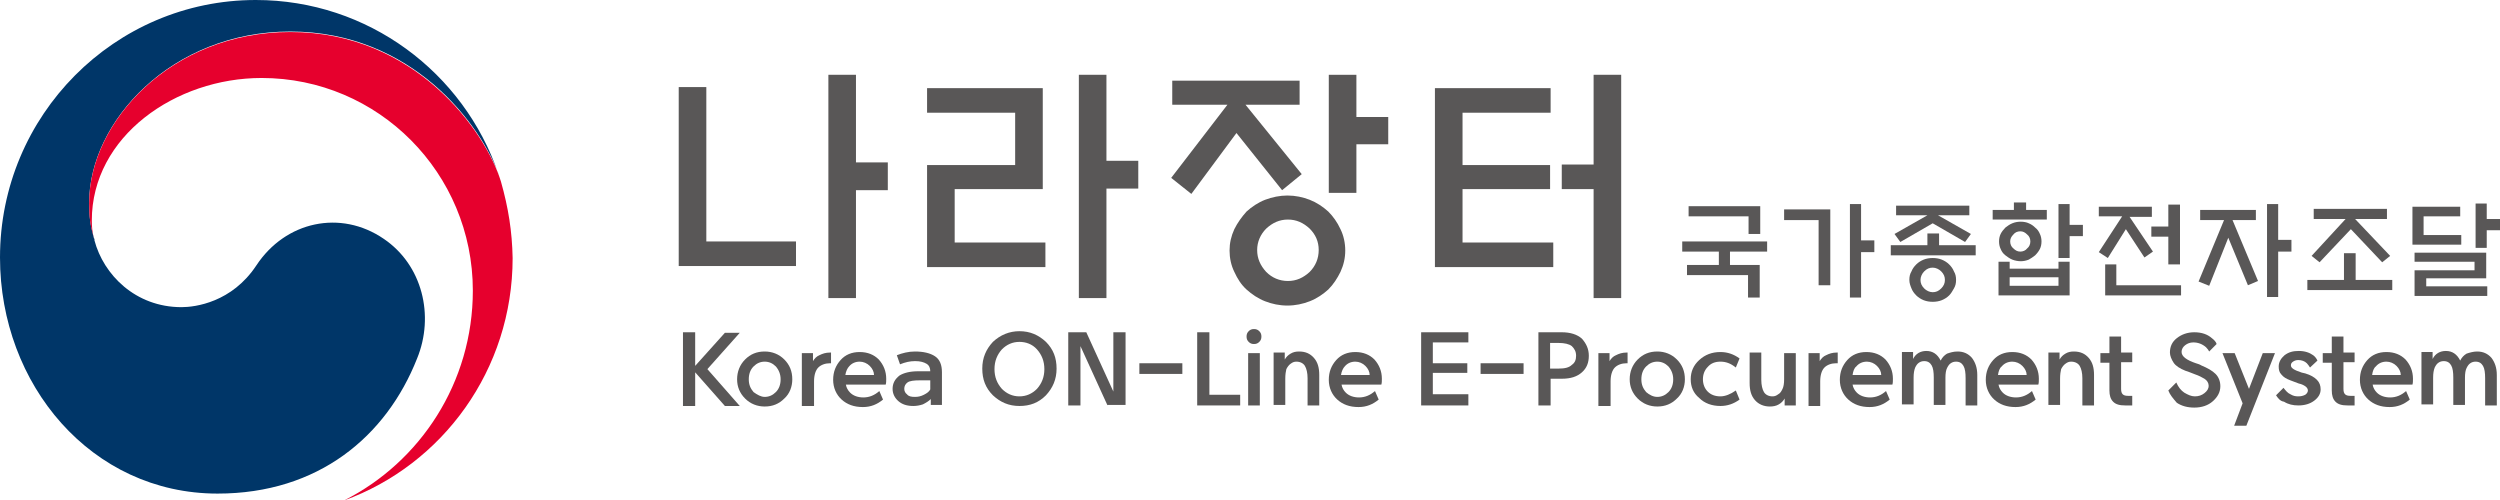 <svg width="170" height="34" viewBox="0 0 170 34" fill="none" xmlns="http://www.w3.org/2000/svg">
<g clip-path="url(#clip0_8007_349)">
<path d="M54.128 16.419V18.09H46.153V5.921H48.03V16.419H54.128ZM58.206 20.269H56.33V5.085H58.206V11.043H60.371V12.932H58.206V20.269Z" fill="#595757"/>
<path d="M71.088 18.162H63.041V11.224H69.031V7.665H63.041V5.994H70.908V12.859H64.918V16.491H71.088V18.162ZM75.238 20.269H73.362V5.085H75.238V10.934H77.403V12.823H75.238V20.269Z" fill="#595757"/>
<path d="M79.713 7.12V5.485H88.373V7.12H84.693L88.518 11.842L87.183 12.932L84.079 9.045L81.012 13.186L79.641 12.096L83.466 7.12H79.713ZM91.477 17.036C91.477 17.545 91.368 18.017 91.152 18.489C90.936 18.925 90.683 19.325 90.322 19.688C89.961 20.015 89.528 20.306 89.059 20.487C88.59 20.669 88.085 20.778 87.543 20.778C87.002 20.778 86.497 20.669 86.028 20.487C85.559 20.306 85.126 20.015 84.765 19.688C84.404 19.361 84.151 18.962 83.935 18.489C83.718 18.053 83.61 17.545 83.61 17.036C83.61 16.528 83.718 16.056 83.935 15.583C84.151 15.147 84.44 14.748 84.765 14.385C85.126 14.058 85.559 13.767 86.028 13.585C86.497 13.404 87.038 13.295 87.543 13.295C88.085 13.295 88.59 13.404 89.059 13.585C89.528 13.767 89.961 14.058 90.322 14.385C90.647 14.711 90.936 15.111 91.152 15.583C91.368 16.019 91.477 16.528 91.477 17.036ZM89.672 17C89.672 16.419 89.456 15.947 89.059 15.547C88.626 15.147 88.157 14.93 87.579 14.93C87.002 14.93 86.533 15.147 86.1 15.547C85.703 15.947 85.487 16.455 85.487 17C85.487 17.581 85.703 18.053 86.1 18.489C86.497 18.889 87.002 19.107 87.579 19.107C88.157 19.107 88.626 18.889 89.059 18.489C89.456 18.09 89.672 17.581 89.672 17ZM92.235 13.113H90.358V5.085H92.235V7.955H94.4V9.808H92.235V13.113Z" fill="#595757"/>
<path d="M105.622 18.162H97.575V5.994H105.442V7.665H99.452V11.224H105.406V12.859H99.452V16.491H105.622V18.162ZM108.365 5.085H110.241V20.269H108.365V12.859H106.2V11.188H108.365V5.085Z" fill="#595757"/>
<path d="M116.882 18.017V17.109H114.392V16.419H120.165V17.109H117.639V18.017H119.66V20.233H118.866V18.707H114.716V18.017H116.882ZM119.696 14.021V15.91H118.902V14.711H114.825V14.021H119.696Z" fill="#595757"/>
<path d="M124.424 19.397H123.666V14.966H121.32V14.239H124.46V19.397H124.424ZM126.553 16.346H127.455V17.145H126.553V20.233H125.795V13.876H126.553V16.346Z" fill="#595757"/>
<path d="M131.063 16.673V15.874H131.857V16.673H134.347V17.363H128.573V16.673H131.063ZM133.914 14.639H131.785L134.022 15.91L133.625 16.455L131.424 15.184L129.223 16.455L128.826 15.91L131.063 14.639H128.934V13.985H133.914V14.639ZM133.012 19.034C133.012 19.252 132.976 19.434 132.867 19.615C132.759 19.797 132.687 19.942 132.543 20.088C132.398 20.233 132.218 20.342 132.037 20.415C131.857 20.487 131.641 20.523 131.424 20.523C131.208 20.523 130.991 20.487 130.811 20.415C130.63 20.342 130.45 20.233 130.305 20.088C130.161 19.942 130.053 19.797 129.981 19.615C129.908 19.434 129.836 19.252 129.836 19.034C129.836 18.816 129.872 18.635 129.981 18.453C130.053 18.271 130.161 18.126 130.305 17.981C130.45 17.835 130.63 17.727 130.811 17.654C130.991 17.581 131.208 17.545 131.424 17.545C131.641 17.545 131.857 17.581 132.037 17.654C132.218 17.727 132.398 17.835 132.543 17.981C132.687 18.126 132.795 18.271 132.867 18.453C132.976 18.635 133.012 18.816 133.012 19.034ZM132.254 19.034C132.254 18.816 132.182 18.635 132.001 18.453C131.857 18.308 131.641 18.199 131.424 18.199C131.208 18.199 131.027 18.271 130.847 18.453C130.702 18.598 130.594 18.816 130.594 19.034C130.594 19.252 130.666 19.434 130.847 19.615C130.991 19.761 131.208 19.87 131.424 19.87C131.641 19.87 131.821 19.797 132.001 19.615C132.182 19.434 132.254 19.252 132.254 19.034Z" fill="#595757"/>
<path d="M139.183 14.276V14.93H135.502V14.276H136.945V13.767H137.775V14.276H139.183ZM135.899 17.799H136.657V18.271H139.977V17.799H140.734V20.088H135.899V17.799ZM138.822 16.419C138.822 16.6 138.786 16.782 138.714 16.927C138.641 17.073 138.533 17.218 138.389 17.363C138.244 17.472 138.1 17.581 137.956 17.654C137.775 17.727 137.595 17.763 137.414 17.763C137.234 17.763 137.018 17.727 136.837 17.654C136.657 17.581 136.512 17.472 136.368 17.363C136.224 17.254 136.115 17.109 136.043 16.927C135.971 16.782 135.935 16.6 135.935 16.419C135.935 16.237 135.971 16.056 136.043 15.91C136.115 15.765 136.224 15.62 136.368 15.474C136.512 15.365 136.657 15.256 136.837 15.184C137.018 15.111 137.198 15.075 137.414 15.075C137.595 15.075 137.811 15.111 137.956 15.184C138.136 15.256 138.281 15.365 138.389 15.474C138.533 15.583 138.641 15.729 138.714 15.91C138.786 16.056 138.822 16.237 138.822 16.419ZM139.977 18.853H136.657V19.434H139.977V18.853ZM138.064 16.419C138.064 16.237 137.992 16.056 137.848 15.947C137.703 15.801 137.559 15.729 137.378 15.729C137.198 15.729 137.018 15.801 136.909 15.947C136.765 16.092 136.693 16.237 136.693 16.419C136.693 16.6 136.765 16.782 136.909 16.891C137.054 17.036 137.198 17.109 137.378 17.109C137.559 17.109 137.739 17.036 137.848 16.891C137.992 16.782 138.064 16.6 138.064 16.419ZM140.734 17.545H139.977V13.876H140.734V15.293H141.637V16.056H140.734V17.545Z" fill="#595757"/>
<path d="M142.719 14.748V14.058H146.327V14.748H144.812L146.4 17.109L145.822 17.509L144.559 15.583L143.332 17.545L142.719 17.145L144.307 14.711H142.719V14.748ZM143.152 20.088V17.981H143.91V19.397H148.312V20.088H143.152ZM147.446 17.945V16.092H146.291V15.402H147.446V13.912H148.24V17.981H147.446V17.945Z" fill="#595757"/>
<path d="M149.611 14.966V14.276H153.4V14.966H151.812L153.545 19.107L152.859 19.397L151.524 16.165L150.225 19.434L149.503 19.143L151.235 14.966H149.611ZM154.916 20.197H154.158V13.876H154.916V16.31H155.818V17.109H154.916V20.197Z" fill="#595757"/>
<path d="M159.39 19.034V17.218H160.184V19.034H162.674V19.724H156.9V19.034H159.39ZM157.333 14.893V14.203H162.313V14.893H160.148L162.53 17.4L161.988 17.835L159.859 15.583L157.73 17.835L157.189 17.4L159.499 14.893H157.333Z" fill="#595757"/>
<path d="M167.366 16.637H164.046V14.058H167.294V14.711H164.804V15.983H167.366V16.637ZM164.226 17.182H169.062V18.925H164.984V19.47H169.134V20.124H164.19V18.38H168.268V17.799H164.19V17.182H164.226ZM169.098 14.893H170V15.656H169.098V16.855H168.34V13.84H169.098V14.893Z" fill="#595757"/>
<path d="M47.236 24.919L49.293 22.63H50.304L48.102 25.1L50.304 27.607H49.293L47.272 25.318V27.607H46.442V22.594H47.272V24.919H47.236Z" fill="#595757"/>
<path d="M51.999 27.643C51.494 27.643 51.025 27.462 50.664 27.098C50.303 26.735 50.123 26.299 50.123 25.791C50.123 25.282 50.303 24.81 50.664 24.447C51.025 24.083 51.458 23.902 51.999 23.902C52.505 23.902 52.974 24.083 53.335 24.447C53.696 24.81 53.876 25.246 53.876 25.791C53.876 26.299 53.696 26.771 53.335 27.098C52.974 27.462 52.541 27.643 51.999 27.643ZM51.999 26.989C52.288 26.989 52.541 26.88 52.757 26.662C52.974 26.444 53.082 26.154 53.082 25.791C53.082 25.464 52.974 25.173 52.757 24.919C52.541 24.701 52.288 24.592 51.999 24.592C51.711 24.592 51.458 24.701 51.242 24.919C51.025 25.137 50.917 25.427 50.917 25.791C50.917 26.154 51.025 26.408 51.242 26.662C51.494 26.844 51.747 26.989 51.999 26.989Z" fill="#595757"/>
<path d="M54.525 27.57V24.011H55.283V24.556C55.391 24.374 55.536 24.229 55.716 24.156C55.933 24.047 56.149 23.974 56.438 23.974H56.51V24.701H56.438C56.113 24.701 55.825 24.81 55.644 24.991C55.464 25.173 55.355 25.5 55.355 25.936V27.607H54.525V27.57Z" fill="#595757"/>
<path d="M57.52 26.154C57.556 26.372 57.665 26.553 57.809 26.699C58.026 26.917 58.35 27.026 58.711 27.026C59.108 27.026 59.469 26.88 59.794 26.59L60.046 27.171C59.649 27.498 59.216 27.68 58.675 27.68C58.062 27.68 57.593 27.498 57.232 27.171C56.871 26.844 56.654 26.372 56.654 25.827C56.654 25.282 56.835 24.846 57.16 24.483C57.484 24.12 57.917 23.938 58.459 23.938C59 23.938 59.433 24.12 59.758 24.447C60.082 24.81 60.263 25.246 60.263 25.754C60.263 25.9 60.263 26.045 60.227 26.154H57.52ZM57.484 25.5H59.433C59.433 25.282 59.325 25.064 59.144 24.883C58.964 24.701 58.711 24.592 58.459 24.592C58.17 24.592 57.917 24.701 57.737 24.919C57.629 25.028 57.52 25.246 57.484 25.5Z" fill="#595757"/>
<path d="M62.428 25.246C62.681 25.246 62.97 25.246 63.258 25.246C63.258 25.028 63.186 24.846 63.006 24.737C62.825 24.628 62.573 24.556 62.248 24.556H62.212C61.887 24.556 61.562 24.628 61.202 24.773L60.985 24.156C61.346 24.011 61.779 23.902 62.212 23.902C62.789 23.902 63.258 24.011 63.583 24.229C63.908 24.447 64.052 24.81 64.052 25.318V27.534H63.294V27.135C63.15 27.28 62.97 27.389 62.753 27.498C62.537 27.57 62.32 27.607 62.104 27.607C61.671 27.607 61.346 27.498 61.093 27.28C60.841 27.062 60.696 26.771 60.696 26.444C60.696 26.081 60.841 25.791 61.165 25.536C61.454 25.355 61.887 25.246 62.428 25.246ZM62.212 26.989C62.428 26.989 62.609 26.953 62.825 26.844C63.042 26.735 63.186 26.626 63.258 26.481V25.863C63.006 25.863 62.753 25.863 62.537 25.863C62.14 25.863 61.851 25.9 61.707 26.009C61.562 26.117 61.49 26.263 61.49 26.444C61.49 26.59 61.562 26.735 61.671 26.808C61.779 26.953 61.959 26.989 62.212 26.989Z" fill="#595757"/>
<path d="M69.321 22.521C70.043 22.521 70.62 22.776 71.125 23.248C71.63 23.756 71.847 24.338 71.847 25.064C71.847 25.791 71.594 26.372 71.125 26.88C70.62 27.389 70.043 27.607 69.321 27.607C68.599 27.607 68.022 27.353 67.517 26.88C67.011 26.372 66.795 25.791 66.795 25.064C66.795 24.338 67.047 23.756 67.517 23.248C68.022 22.776 68.635 22.521 69.321 22.521ZM69.321 26.953C69.79 26.953 70.187 26.771 70.512 26.444C70.837 26.081 71.017 25.645 71.017 25.1C71.017 24.556 70.837 24.12 70.512 23.756C70.187 23.393 69.754 23.248 69.321 23.248C68.852 23.248 68.455 23.43 68.13 23.756C67.805 24.12 67.625 24.556 67.625 25.1C67.625 25.645 67.805 26.081 68.13 26.444C68.455 26.771 68.852 26.953 69.321 26.953Z" fill="#595757"/>
<path d="M75.311 27.57L73.471 23.538V27.57H72.641V22.594H73.868L75.708 26.626V22.594H76.538V27.534H75.311V27.57Z" fill="#595757"/>
<path d="M77.477 24.701H80.4V25.427H77.477V24.701Z" fill="#595757"/>
<path d="M84.332 27.57H81.409V22.594H82.239V26.844H84.332V27.57Z" fill="#595757"/>
<path d="M85.776 22.885C85.776 23.03 85.74 23.139 85.632 23.248C85.523 23.357 85.415 23.393 85.271 23.393C85.126 23.393 85.018 23.357 84.91 23.248C84.802 23.139 84.766 23.03 84.766 22.885C84.766 22.739 84.802 22.63 84.91 22.521C85.018 22.412 85.126 22.376 85.271 22.376C85.415 22.376 85.523 22.412 85.632 22.521C85.74 22.63 85.776 22.739 85.776 22.885ZM84.874 27.57V24.011H85.668V27.57H84.874Z" fill="#595757"/>
<path d="M87.399 25.754V27.534H86.606V23.974H87.363V24.447C87.472 24.265 87.58 24.156 87.76 24.047C87.941 23.938 88.121 23.902 88.338 23.902C88.771 23.902 89.095 24.047 89.348 24.338C89.601 24.628 89.709 24.991 89.709 25.5V27.57H88.915V25.718C88.915 25.355 88.843 25.064 88.734 24.883C88.626 24.701 88.41 24.592 88.157 24.592C88.013 24.592 87.905 24.628 87.76 24.737C87.652 24.81 87.544 24.955 87.472 25.1C87.435 25.246 87.399 25.464 87.399 25.754Z" fill="#595757"/>
<path d="M91.225 26.154C91.26 26.372 91.369 26.553 91.513 26.699C91.73 26.917 92.054 27.026 92.415 27.026C92.812 27.026 93.173 26.88 93.498 26.59L93.751 27.171C93.353 27.498 92.921 27.68 92.379 27.68C91.766 27.68 91.297 27.498 90.936 27.171C90.575 26.844 90.358 26.372 90.358 25.827C90.358 25.282 90.539 24.846 90.864 24.483C91.188 24.12 91.621 23.938 92.163 23.938C92.704 23.938 93.137 24.12 93.462 24.447C93.787 24.81 93.967 25.246 93.967 25.754C93.967 25.9 93.967 26.045 93.931 26.154H91.225ZM91.188 25.5H93.137C93.137 25.282 93.029 25.064 92.848 24.883C92.668 24.701 92.415 24.592 92.163 24.592C91.874 24.592 91.621 24.701 91.441 24.919C91.333 25.028 91.225 25.246 91.188 25.5Z" fill="#595757"/>
<path d="M99.849 27.57H96.638V22.594H99.849V23.284H97.432V24.701H99.777V25.355H97.432V26.808H99.849V27.57Z" fill="#595757"/>
<path d="M100.68 24.701H103.603V25.427H100.68V24.701Z" fill="#595757"/>
<path d="M108.04 24.192C108.04 24.665 107.896 25.028 107.571 25.318C107.247 25.609 106.814 25.754 106.2 25.754H105.442V27.57H104.612V22.594H106.2C106.777 22.594 107.247 22.739 107.571 23.03C107.86 23.357 108.04 23.72 108.04 24.192ZM107.174 24.192C107.174 23.902 107.066 23.72 106.886 23.538C106.705 23.393 106.381 23.32 105.984 23.32H105.406V25.064H105.984C106.417 25.064 106.705 24.991 106.886 24.81C107.102 24.665 107.174 24.447 107.174 24.192Z" fill="#595757"/>
<path d="M108.69 27.57V24.011H109.448V24.556C109.556 24.374 109.701 24.229 109.881 24.156C110.098 24.047 110.314 23.974 110.603 23.974H110.675V24.701H110.603C110.278 24.701 109.99 24.81 109.809 24.991C109.629 25.173 109.52 25.5 109.52 25.936V27.607H108.69V27.57Z" fill="#595757"/>
<path d="M112.696 27.643C112.191 27.643 111.721 27.462 111.361 27.098C111 26.735 110.819 26.299 110.819 25.791C110.819 25.282 111 24.81 111.361 24.447C111.721 24.083 112.155 23.902 112.696 23.902C113.201 23.902 113.67 24.083 114.031 24.447C114.392 24.81 114.572 25.246 114.572 25.791C114.572 26.299 114.392 26.771 114.031 27.098C113.67 27.462 113.237 27.643 112.696 27.643ZM112.696 26.989C112.984 26.989 113.237 26.88 113.454 26.662C113.67 26.444 113.778 26.154 113.778 25.791C113.778 25.464 113.67 25.173 113.454 24.919C113.237 24.701 112.984 24.592 112.696 24.592C112.407 24.592 112.155 24.701 111.938 24.919C111.721 25.137 111.613 25.427 111.613 25.791C111.613 26.154 111.721 26.408 111.938 26.662C112.155 26.844 112.407 26.989 112.696 26.989Z" fill="#595757"/>
<path d="M114.969 25.791C114.969 25.282 115.149 24.846 115.546 24.483C115.943 24.12 116.412 23.938 116.99 23.938C117.459 23.938 117.892 24.083 118.289 24.374L118.036 24.991C117.675 24.701 117.35 24.592 116.99 24.592C116.629 24.592 116.34 24.701 116.123 24.955C115.907 25.173 115.799 25.464 115.799 25.791C115.799 26.117 115.907 26.408 116.123 26.626C116.34 26.844 116.629 26.953 116.99 26.953C117.314 26.953 117.675 26.808 118.036 26.553L118.289 27.171C117.892 27.462 117.459 27.607 116.99 27.607C116.412 27.607 115.907 27.425 115.546 27.062C115.149 26.735 114.969 26.299 114.969 25.791Z" fill="#595757"/>
<path d="M121.32 25.791V24.011H122.114V27.57H121.356V27.098C121.248 27.28 121.14 27.389 120.959 27.498C120.779 27.607 120.562 27.643 120.346 27.643C119.949 27.643 119.588 27.498 119.335 27.207C119.083 26.917 118.975 26.553 118.975 26.045V23.974H119.768V25.827C119.768 26.19 119.841 26.481 119.949 26.662C120.057 26.844 120.274 26.953 120.526 26.953C120.671 26.953 120.779 26.917 120.923 26.808C121.068 26.735 121.14 26.59 121.212 26.444C121.284 26.299 121.32 26.081 121.32 25.791Z" fill="#595757"/>
<path d="M122.98 27.57V24.011H123.738V24.556C123.847 24.374 123.991 24.229 124.171 24.156C124.388 24.047 124.604 23.974 124.893 23.974H124.965V24.701H124.857C124.532 24.701 124.243 24.81 124.063 24.991C123.883 25.173 123.774 25.5 123.774 25.936V27.607H122.98V27.57Z" fill="#595757"/>
<path d="M125.975 26.154C126.012 26.372 126.12 26.553 126.264 26.699C126.481 26.917 126.805 27.026 127.166 27.026C127.563 27.026 127.924 26.88 128.249 26.59L128.501 27.171C128.104 27.498 127.671 27.68 127.13 27.68C126.517 27.68 126.048 27.498 125.687 27.171C125.326 26.844 125.109 26.372 125.109 25.827C125.109 25.282 125.29 24.846 125.615 24.483C125.939 24.12 126.372 23.938 126.914 23.938C127.455 23.938 127.888 24.12 128.213 24.447C128.538 24.81 128.718 25.246 128.718 25.754C128.718 25.9 128.718 26.045 128.682 26.154H125.975ZM125.975 25.5H127.924C127.924 25.282 127.816 25.064 127.635 24.883C127.455 24.701 127.202 24.592 126.95 24.592C126.661 24.592 126.408 24.701 126.228 24.919C126.084 25.028 126.012 25.246 125.975 25.5Z" fill="#595757"/>
<path d="M133.12 23.902C133.517 23.902 133.842 24.047 134.094 24.338C134.311 24.628 134.455 24.991 134.455 25.5V27.57H133.661V25.718C133.661 25.355 133.625 25.064 133.517 24.883C133.409 24.701 133.264 24.592 133.012 24.592C132.867 24.592 132.759 24.628 132.651 24.701C132.543 24.773 132.471 24.883 132.398 25.028C132.326 25.173 132.29 25.391 132.29 25.682V27.534H131.496V25.682C131.496 25.318 131.46 25.028 131.352 24.846C131.244 24.665 131.099 24.556 130.847 24.556C130.702 24.556 130.594 24.592 130.486 24.665C130.378 24.737 130.305 24.846 130.233 24.991C130.161 25.173 130.125 25.391 130.125 25.682V27.498H129.331V23.938H130.089V24.41C130.269 24.047 130.594 23.865 130.991 23.865C131.424 23.865 131.749 24.083 131.965 24.519C132.074 24.301 132.218 24.156 132.398 24.047C132.615 23.974 132.831 23.902 133.12 23.902Z" fill="#595757"/>
<path d="M135.899 26.154C135.935 26.372 136.044 26.553 136.188 26.699C136.404 26.917 136.729 27.026 137.09 27.026C137.487 27.026 137.848 26.88 138.173 26.59L138.425 27.171C138.028 27.498 137.595 27.68 137.054 27.68C136.441 27.68 135.971 27.498 135.611 27.171C135.25 26.844 135.033 26.372 135.033 25.827C135.033 25.282 135.214 24.846 135.538 24.483C135.863 24.12 136.296 23.938 136.837 23.938C137.379 23.938 137.812 24.12 138.137 24.447C138.461 24.81 138.642 25.246 138.642 25.754C138.642 25.9 138.642 26.045 138.606 26.154H135.899ZM135.863 25.5H137.812C137.812 25.282 137.704 25.064 137.523 24.883C137.343 24.701 137.09 24.592 136.837 24.592C136.549 24.592 136.296 24.701 136.116 24.919C135.971 25.028 135.899 25.246 135.863 25.5Z" fill="#595757"/>
<path d="M140.085 25.754V27.534H139.291V23.974H140.049V24.447C140.157 24.265 140.265 24.156 140.446 24.047C140.626 23.938 140.807 23.902 141.023 23.902C141.456 23.902 141.781 24.047 142.034 24.338C142.286 24.628 142.394 24.991 142.394 25.5V27.57H141.601V25.718C141.601 25.355 141.528 25.064 141.42 24.883C141.312 24.701 141.095 24.592 140.843 24.592C140.698 24.592 140.59 24.628 140.446 24.737C140.338 24.81 140.229 24.955 140.157 25.1C140.121 25.246 140.085 25.464 140.085 25.754Z" fill="#595757"/>
<path d="M144.235 22.848V23.974H144.992V24.628H144.235V26.444C144.235 26.626 144.271 26.735 144.343 26.808C144.415 26.88 144.523 26.917 144.704 26.917H144.992V27.57H144.523C144.126 27.57 143.874 27.498 143.693 27.316C143.513 27.135 143.441 26.88 143.441 26.553V24.665H142.827V24.011H143.441V22.885H144.235V22.848Z" fill="#595757"/>
<path d="M147.446 26.553L147.988 26.009C148.132 26.335 148.312 26.553 148.529 26.699C148.781 26.844 148.998 26.953 149.251 26.953C149.503 26.953 149.72 26.88 149.9 26.735C150.081 26.59 150.189 26.444 150.189 26.227C150.189 26.045 150.081 25.863 149.9 25.754C149.72 25.645 149.503 25.536 149.287 25.464C149.07 25.391 148.854 25.282 148.601 25.209C148.24 25.064 147.951 24.883 147.807 24.665C147.663 24.447 147.555 24.192 147.555 23.974C147.555 23.575 147.699 23.248 148.024 22.994C148.348 22.739 148.745 22.594 149.214 22.594C149.72 22.594 150.117 22.739 150.405 22.994C150.55 23.103 150.694 23.248 150.73 23.393L150.225 23.902C150.189 23.829 150.117 23.72 150.008 23.611C149.756 23.393 149.467 23.284 149.142 23.284C148.926 23.284 148.745 23.357 148.601 23.466C148.457 23.575 148.348 23.72 148.348 23.938C148.348 24.229 148.673 24.483 149.323 24.701C149.431 24.737 149.575 24.773 149.684 24.846C150.117 25.028 150.441 25.209 150.658 25.427C150.874 25.645 150.983 25.936 150.983 26.263C150.983 26.662 150.802 26.989 150.477 27.28C150.153 27.57 149.72 27.716 149.214 27.716C148.745 27.716 148.348 27.607 148.024 27.389C147.771 27.098 147.555 26.844 147.446 26.553Z" fill="#595757"/>
<path d="M152.498 27.425L151.127 24.011H151.957L152.931 26.444L153.869 24.011H154.699L152.751 28.951H151.921L152.498 27.425Z" fill="#595757"/>
<path d="M154.771 26.88L155.277 26.372C155.421 26.553 155.565 26.735 155.746 26.808C155.926 26.917 156.071 26.953 156.287 26.953C156.468 26.953 156.612 26.917 156.756 26.844C156.864 26.771 156.937 26.662 156.937 26.553C156.937 26.444 156.864 26.335 156.756 26.263C156.648 26.19 156.504 26.117 156.323 26.081C156.143 26.009 155.926 25.936 155.746 25.863C155.457 25.754 155.277 25.645 155.132 25.464C154.988 25.318 154.952 25.137 154.952 24.919C154.952 24.628 155.096 24.374 155.349 24.156C155.638 23.938 155.926 23.865 156.323 23.865C156.72 23.865 157.045 23.974 157.297 24.156C157.442 24.265 157.514 24.374 157.586 24.519L157.081 24.991C157.009 24.883 156.937 24.773 156.864 24.701C156.72 24.556 156.504 24.483 156.287 24.483C156.143 24.483 156.034 24.519 155.926 24.592C155.818 24.665 155.782 24.737 155.782 24.846C155.782 24.955 155.854 25.028 155.962 25.1C156.071 25.173 156.251 25.246 156.468 25.318C156.54 25.355 156.648 25.355 156.756 25.391C157.117 25.5 157.37 25.645 157.55 25.827C157.731 26.009 157.803 26.227 157.803 26.481C157.803 26.771 157.658 27.026 157.37 27.244C157.081 27.462 156.72 27.57 156.287 27.57C155.926 27.57 155.601 27.498 155.313 27.316C155.06 27.28 154.916 27.098 154.771 26.88Z" fill="#595757"/>
<path d="M159.355 22.848V23.974H160.112V24.628H159.355V26.444C159.355 26.626 159.391 26.735 159.463 26.808C159.535 26.88 159.643 26.917 159.824 26.917H160.112V27.57H159.643C159.246 27.57 158.994 27.498 158.813 27.316C158.633 27.135 158.561 26.88 158.561 26.553V24.665H157.947V24.011H158.561V22.885H159.355V22.848Z" fill="#595757"/>
<path d="M161.34 26.154C161.376 26.372 161.484 26.553 161.628 26.699C161.845 26.917 162.17 27.026 162.531 27.026C162.927 27.026 163.288 26.88 163.613 26.59L163.866 27.171C163.469 27.498 163.036 27.68 162.494 27.68C161.881 27.68 161.412 27.498 161.051 27.171C160.69 26.844 160.474 26.372 160.474 25.827C160.474 25.282 160.654 24.846 160.979 24.483C161.304 24.12 161.737 23.938 162.278 23.938C162.819 23.938 163.252 24.12 163.577 24.447C163.902 24.81 164.082 25.246 164.082 25.754C164.082 25.9 164.082 26.045 164.046 26.154H161.34ZM161.304 25.5H163.252C163.252 25.282 163.144 25.064 162.964 24.883C162.783 24.701 162.531 24.592 162.278 24.592C161.989 24.592 161.737 24.701 161.556 24.919C161.412 25.028 161.34 25.246 161.304 25.5Z" fill="#595757"/>
<path d="M168.448 23.902C168.845 23.902 169.17 24.047 169.423 24.338C169.639 24.628 169.783 24.991 169.783 25.5V27.57H168.989V25.718C168.989 25.355 168.953 25.064 168.845 24.883C168.737 24.701 168.593 24.592 168.34 24.592C168.196 24.592 168.087 24.628 167.979 24.701C167.871 24.773 167.799 24.883 167.726 25.028C167.654 25.173 167.618 25.391 167.618 25.682V27.534H166.824V25.682C166.824 25.318 166.788 25.028 166.68 24.846C166.572 24.665 166.427 24.556 166.175 24.556C166.03 24.556 165.922 24.592 165.814 24.665C165.706 24.737 165.633 24.846 165.561 24.991C165.489 25.173 165.453 25.391 165.453 25.682V27.498H164.659V23.938H165.417V24.41C165.597 24.047 165.922 23.865 166.319 23.865C166.752 23.865 167.077 24.083 167.293 24.519C167.402 24.301 167.546 24.156 167.726 24.047C167.943 23.974 168.196 23.902 168.448 23.902Z" fill="#595757"/>
<path d="M26.09 16.237C23.167 14.239 19.414 15.039 17.429 18.053C15.77 20.56 13.28 20.887 12.341 20.887C9.202 20.887 7.037 18.671 6.423 16.346C6.423 16.31 6.423 16.31 6.423 16.273C6.423 16.237 6.423 16.237 6.387 16.201C6.135 15.256 6.062 14.784 6.062 13.767C6.062 8.282 11.656 2.143 19.739 2.143C28.003 2.143 32.73 8.464 33.957 11.987C33.921 11.915 33.921 11.878 33.885 11.806C31.539 4.94 25.044 0 17.393 0C7.795 0 0 7.846 0 17.509C0 26.154 6.207 33.564 14.795 33.564C21.651 33.564 26.27 29.677 28.363 24.374C29.554 21.468 28.724 18.017 26.09 16.237Z" fill="#003668"/>
<path d="M34.065 12.35C33.019 8.936 28.255 2.179 19.739 2.179C11.656 2.179 6.062 8.282 6.062 13.803C6.062 14.82 6.135 15.293 6.387 16.237C6.279 15.801 6.243 15.402 6.243 15.002C6.243 9.263 11.944 5.303 17.79 5.303C25.729 5.303 32.153 11.769 32.153 19.761C32.153 26.009 28.58 31.421 23.384 34.036C30.096 31.603 34.859 25.137 34.859 17.545C34.823 15.729 34.57 14.13 34.065 12.35Z" fill="#E6002D"/>
</g>
<defs>
<clipPath id="clip0_8007_349">
<rect width="170" height="34" fill="white"/>
</clipPath>
</defs>
</svg>
